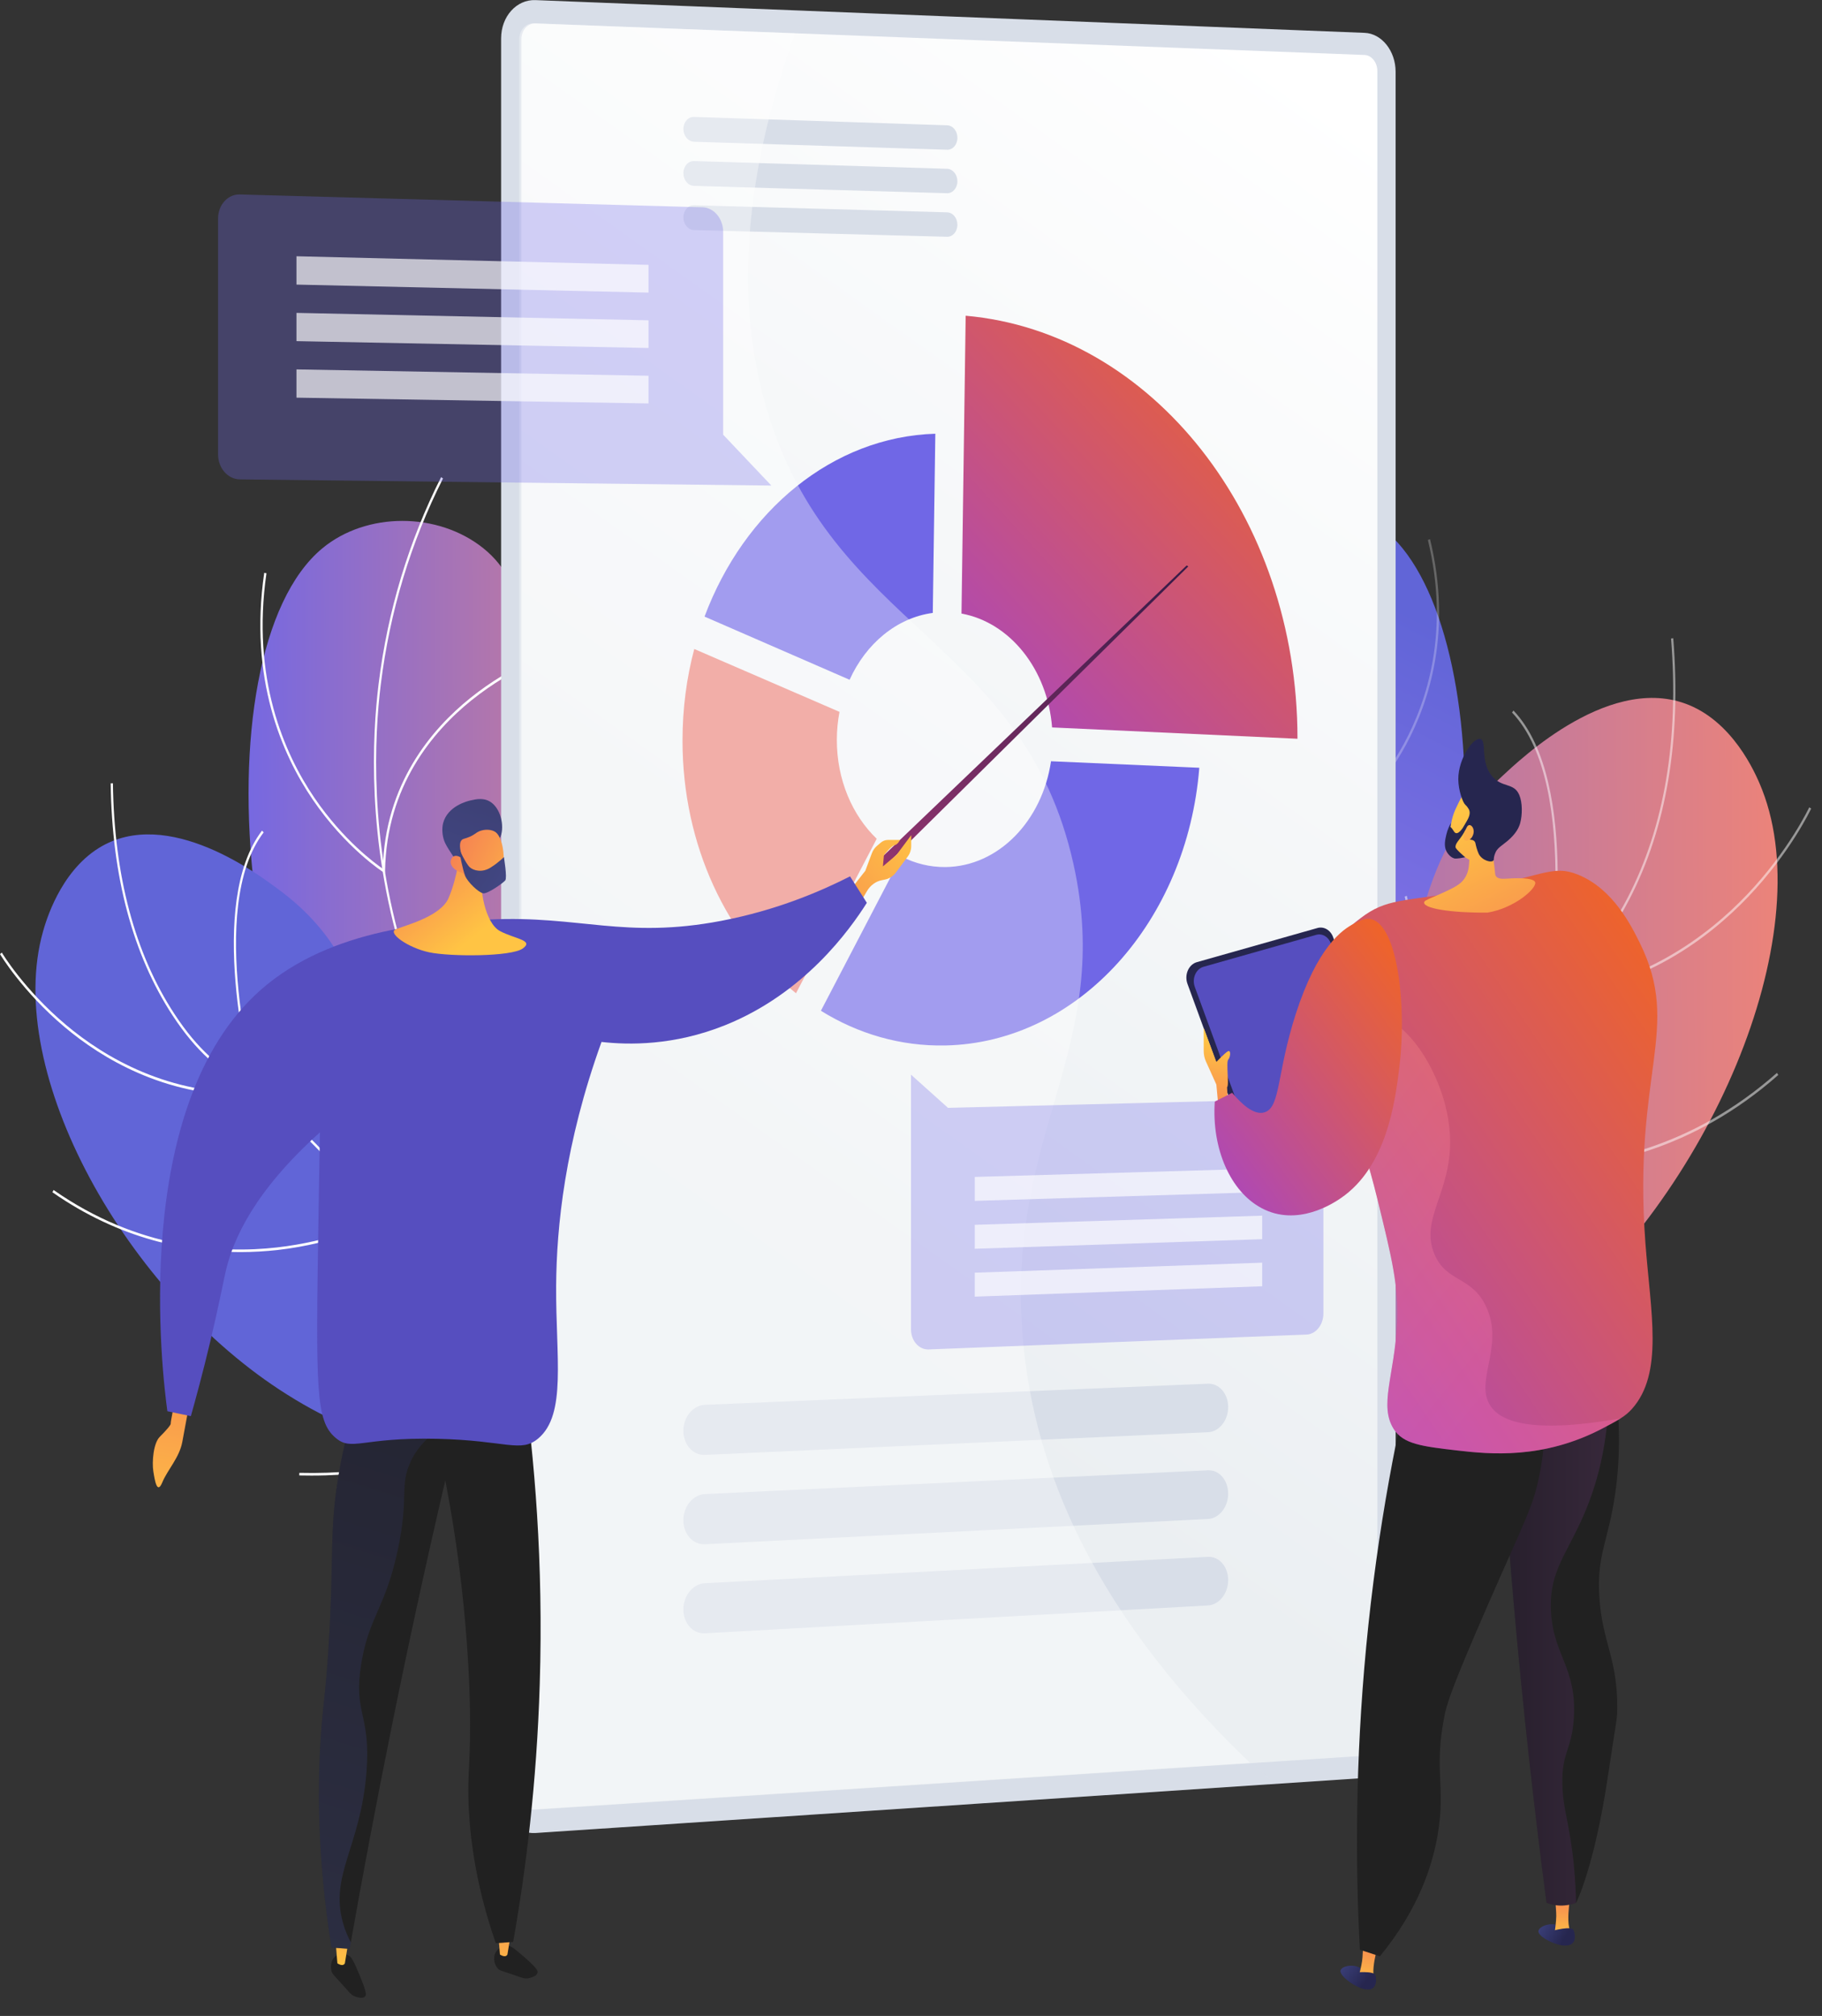 <svg width="94" height="104" viewBox="0 0 94 104" fill="none" xmlns="http://www.w3.org/2000/svg">
<rect x="0" y="0" width="94" height="104" fill="#333333" stroke="none"/>
<path d="M36.664 90.654C37.86 86.401 39.078 79.909 37.653 72.7C36.017 64.422 32.391 62.766 29.135 53.919C24.489 41.293 29.748 32.145 24.936 28.283C22.589 26.401 18.902 26.401 16.626 28.29C10.14 33.681 11.919 57.167 22.212 66.33C26.868 70.475 30.931 69.984 34.425 75.348C37.512 80.088 37.27 86.338 36.664 90.654Z" fill="url(#paint0_linear_8148_2419)"/>
<path d="M37.394 79.954C37.005 78.165 36.478 76.409 35.834 74.731C34.355 70.877 32.719 68.756 30.649 66.07C29.3 64.318 27.77 62.331 26 59.485C22.69 54.158 21.663 52.286 20.745 49.269C18.924 43.298 19.205 37.945 19.533 35.285C19.999 31.512 21.086 27.922 22.757 24.615L22.856 24.685C21.191 27.978 20.11 31.553 19.645 35.307C19.316 37.956 19.039 43.283 20.85 49.224C21.765 52.227 22.789 54.091 26.089 59.407C27.856 62.249 29.383 64.232 30.732 65.981C32.808 68.674 34.447 70.802 35.936 74.679C36.584 76.364 37.11 78.127 37.502 79.924L37.394 79.954Z" fill="white"/>
<path d="M19.86 45.046L19.777 44.994C19.758 44.983 17.835 43.748 16.129 41.24C14.554 38.926 12.838 35.016 13.632 29.551L13.747 29.574C12.963 34.99 14.659 38.863 16.221 41.159C17.714 43.35 19.366 44.555 19.751 44.819C19.857 40.452 22.258 37.621 24.264 36.01C26.451 34.254 28.651 33.532 28.674 33.528L28.706 33.658C28.683 33.666 26.499 34.38 24.327 36.125C22.328 37.732 19.933 40.563 19.866 44.935L19.86 45.046Z" fill="white"/>
<path d="M20.404 59.094C18.462 59.094 16.176 58.536 14.068 56.62L14.139 56.513C18.874 60.813 24.502 58.19 25.06 57.911C24.104 53.6 24.948 50.419 25.829 48.507C26.788 46.423 27.994 45.352 28.007 45.344L28.077 45.452C28.064 45.463 26.875 46.52 25.927 48.577C25.054 50.474 24.218 53.641 25.184 57.937L25.197 57.993L25.153 58.016C25.121 58.034 23.086 59.094 20.404 59.094Z" fill="white"/>
<path d="M24.741 67.32C23.283 67.32 21.539 67.011 19.508 66.144L19.549 66.018C26.198 68.853 29.75 65.676 30.117 65.322C28.497 60.906 30.777 53.76 30.802 53.689L30.911 53.737C30.889 53.808 28.609 60.951 30.241 65.315L30.257 65.359L30.225 65.393C30.2 65.419 28.357 67.32 24.741 67.32Z" fill="white"/>
<path d="M40.373 83.987C40.778 81.13 41.011 76.669 39.018 72.678C35.542 65.717 29.203 68.027 23.138 60.568C18.246 54.552 19.786 49.88 14.365 45.88C13.456 45.211 8.664 41.528 5.095 43.749C3.086 44.999 2.359 47.566 2.222 48.045C0.156 55.326 6.511 66.721 14.796 71.933C19.553 74.928 21.09 73.95 29.464 77.443C34.381 79.493 38.077 82.138 40.373 83.987Z" fill="url(#paint1_linear_8148_2419)"/>
<path d="M41.077 87.425C39.865 80.632 37.569 76.07 34.256 73.868C32.639 72.793 31.348 72.622 29.98 72.443C28.488 72.246 26.944 72.041 24.9 70.602C22.913 69.199 22.202 67.852 21.303 66.148C20.503 64.634 19.508 62.748 17.276 60.237C15.318 58.035 13.892 57.004 12.633 56.096C11.255 55.103 10.168 54.314 8.905 52.387C6.848 49.243 5.774 45.214 5.71 40.411L5.825 40.408C5.889 45.181 6.954 49.18 8.994 52.301C10.244 54.21 11.322 54.991 12.69 55.977C13.953 56.889 15.385 57.923 17.352 60.136C19.594 62.659 20.595 64.552 21.399 66.074C22.292 67.763 22.993 69.099 24.958 70.483C26.979 71.907 28.51 72.108 29.989 72.305C31.37 72.488 32.671 72.659 34.31 73.749C37.652 75.97 39.967 80.561 41.185 87.395L41.077 87.425Z" fill="white"/>
<path d="M12.704 56.517C8.45 56.517 5.274 54.616 3.332 52.982C1.148 51.145 0.013 49.24 0 49.221L0.096 49.143C0.105 49.162 1.234 51.048 3.406 52.874C5.399 54.549 8.699 56.505 13.135 56.375C12.876 55.408 10.641 46.621 13.517 42.852L13.603 42.941C10.616 46.851 13.24 56.323 13.269 56.416L13.294 56.502L13.218 56.505C13.045 56.513 12.873 56.517 12.704 56.517Z" fill="white"/>
<path d="M12.379 64.593C9.659 64.593 6.186 63.938 2.704 61.505L2.765 61.39C7.098 64.422 11.416 64.675 14.273 64.355C17.117 64.035 19.117 63.101 19.442 62.941C18.288 57.978 19.315 50.973 19.327 50.902L19.442 50.925C19.433 50.995 18.399 58.023 19.57 62.964L19.582 63.019L19.538 63.042C19.515 63.053 17.404 64.139 14.289 64.489C13.706 64.552 13.065 64.593 12.379 64.593Z" fill="white"/>
<path d="M16.068 76.122C15.86 76.122 15.65 76.119 15.44 76.115L15.443 75.981C23.322 76.178 28.038 72.588 28.571 72.16C25.373 67.532 26.626 59.969 26.639 59.895L26.753 59.921C26.741 59.995 25.491 67.558 28.702 72.131L28.74 72.186L28.692 72.227C28.641 72.268 24.052 76.122 16.068 76.122Z" fill="white"/>
<path d="M58.454 84.377C57.047 80.754 55.437 75.155 56.103 68.629C56.869 61.137 59.933 59.265 62.082 51.088C65.147 39.414 59.751 31.921 63.683 27.974C65.6 26.047 68.859 25.634 71.024 27.048C77.197 31.084 77.558 52.026 69.219 61.274C65.447 65.456 61.818 65.478 59.174 70.605C56.834 75.136 57.564 80.631 58.454 84.377Z" fill="url(#paint2_linear_8148_2419)"/>
<g opacity="0.5">
<path opacity="0.5" d="M56.935 75.006L56.82 74.987C57.018 73.358 57.34 71.74 57.771 70.177C58.766 66.587 60.041 64.522 61.651 61.91C62.697 60.214 63.883 58.291 65.21 55.582C67.688 50.519 68.44 48.755 69.001 46.002C70.114 40.552 69.429 35.876 68.922 33.577C68.204 30.314 66.954 27.278 65.213 24.555L65.306 24.473C67.056 27.208 68.309 30.258 69.033 33.539C69.544 35.853 70.229 40.552 69.113 46.032C68.549 48.8 67.796 50.571 65.309 55.649C63.979 58.361 62.793 60.288 61.744 61.989C60.137 64.593 58.867 66.646 57.879 70.218C57.449 71.773 57.13 73.384 56.935 75.006Z" fill="white"/>
<path opacity="0.5" d="M69.543 42.219L69.531 42.107C69.113 38.253 66.763 36.021 64.865 34.826C62.806 33.532 60.822 33.145 60.8 33.141L60.819 33.007C60.838 33.011 62.844 33.401 64.92 34.707C66.823 35.905 69.174 38.134 69.63 41.977C69.964 41.687 71.31 40.437 72.439 38.353C73.628 36.155 74.805 32.546 73.667 27.855L73.778 27.817C74.929 32.561 73.737 36.207 72.535 38.428C71.234 40.835 69.636 42.141 69.62 42.152L69.543 42.219Z" fill="white"/>
<path opacity="0.5" d="M69.03 54.756C67.248 54.756 65.959 54.273 65.934 54.261L65.889 54.243L65.895 54.187C66.852 46.721 62.362 43.521 62.315 43.491L62.372 43.376C62.416 43.41 66.951 46.635 66.013 54.15C66.556 54.34 71.721 56.003 75.535 51.691L75.615 51.788C73.498 54.183 70.972 54.756 69.03 54.756Z" fill="white"/>
<path opacity="0.5" d="M65.938 62.513C65.415 62.513 64.953 62.464 64.558 62.39C62.947 62.092 62.093 61.374 62.058 61.345L62.026 61.315L62.038 61.27C63.12 57.237 60.521 51.184 60.495 51.125L60.597 51.065C60.623 51.125 63.225 57.178 62.16 61.267C62.53 61.549 65.926 63.93 71.541 60.694L71.592 60.813C69.299 62.133 67.383 62.513 65.938 62.513Z" fill="white"/>
</g>
<path d="M53.029 85.129C52.299 82.074 51.594 77.253 53.358 72.632C56.438 64.578 63.568 66.215 69.416 57.26C74.132 50.039 71.98 45.161 77.474 40.065C78.393 39.213 83.24 34.544 87.347 36.463C89.662 37.546 90.714 40.239 90.912 40.742C93.897 48.38 88.138 61.661 79.649 68.477C74.773 72.394 73.004 71.538 64.241 76.498C59.094 79.414 55.341 82.8 53.029 85.129Z" fill="url(#paint3_linear_8148_2419)"/>
<g opacity="0.7">
<path opacity="0.7" d="M52.608 88.968L52.493 88.953C53.128 81.349 55.178 76.036 58.59 73.157C60.261 71.747 61.661 71.382 63.144 70.991C64.735 70.575 66.384 70.143 68.437 68.313C70.433 66.534 71.065 64.983 71.865 63.023C72.586 61.255 73.482 59.057 75.666 56.002C77.583 53.324 79.034 52.003 80.315 50.835C81.703 49.57 82.799 48.573 83.967 46.322C85.874 42.643 86.629 38.137 86.212 32.937L86.326 32.925C86.744 38.16 85.982 42.691 84.062 46.393C82.886 48.666 81.782 49.67 80.386 50.943C79.107 52.107 77.659 53.424 75.752 56.092C73.578 59.131 72.685 61.322 71.967 63.082C71.16 65.061 70.526 66.624 68.504 68.421C66.428 70.27 64.77 70.705 63.166 71.125C61.696 71.512 60.306 71.873 58.654 73.268C55.274 76.122 53.239 81.404 52.608 88.968Z" fill="white"/>
<path opacity="0.7" d="M79.723 51.474L79.739 51.385C79.758 51.277 81.656 40.603 78.008 36.757L78.084 36.656C81.605 40.365 80.046 50.28 79.867 51.322C84.72 50.857 88.116 48.264 90.119 46.165C92.297 43.877 93.33 41.671 93.34 41.649L93.442 41.712C93.432 41.734 92.389 43.963 90.195 46.262C88.171 48.386 84.727 51.013 79.8 51.459L79.723 51.474Z" fill="white"/>
<path opacity="0.7" d="M79.175 60.299C75.894 60.299 73.61 59.455 73.588 59.447L73.54 59.429L73.55 59.373C74.321 53.837 72.485 46.326 72.469 46.252L72.58 46.214C72.6 46.289 74.43 53.774 73.674 59.336C74.025 59.459 76.308 60.21 79.452 60.162C82.596 60.117 87.268 59.243 91.675 55.348L91.745 55.456C87.309 59.377 82.609 60.251 79.449 60.299C79.357 60.299 79.267 60.299 79.175 60.299Z" fill="white"/>
<path opacity="0.7" d="M75.364 73.421C72.482 73.421 70.144 72.933 68.515 72.438C65.989 71.672 64.567 70.719 64.554 70.712L64.5 70.675L64.532 70.615C67.564 65.191 65.438 57.133 65.415 57.051L65.524 57.01C65.546 57.092 67.676 65.15 64.663 70.63C65.256 71.006 70.766 74.287 79.347 72.981L79.363 73.115C77.941 73.331 76.602 73.421 75.364 73.421Z" fill="white"/>
</g>
<path d="M70.401 1.695L27.627 0.006C26.648 -0.032 25.854 0.85 25.854 1.981V92.633C25.854 93.764 26.648 94.624 27.627 94.561L70.401 91.722C71.284 91.662 72.002 90.747 72.002 89.676V3.696C71.999 2.625 71.284 1.728 70.401 1.695Z" fill="#D8DEE8"/>
<g opacity="0.3">
<path opacity="0.3" d="M52.85 68.629C52.123 58.265 57.579 53.986 55.5 44.596C52.926 32.989 43.032 32.49 39.664 21.106C38.373 16.746 37.862 10.15 41.558 0.552L27.627 0.001C26.648 -0.036 25.854 0.846 25.854 1.977V92.629C25.854 93.76 26.648 94.619 27.627 94.556L65.768 92.026C56.061 83.261 53.296 75.002 52.85 68.629Z" fill="#D8DEE8"/>
</g>
<path d="M70.402 2.836L27.627 1.207C27.226 1.192 26.9 1.557 26.9 2.018V92.563C26.9 93.024 27.226 93.381 27.627 93.355L70.402 90.576C70.766 90.554 71.059 90.174 71.059 89.735V3.659C71.059 3.22 70.762 2.851 70.402 2.836Z" fill="url(#paint4_linear_8148_2419)"/>
<path d="M62.321 71.382L36.367 72.473C35.755 72.499 35.258 73.098 35.258 73.812C35.258 74.526 35.755 75.084 36.367 75.054L62.321 73.886C62.898 73.86 63.364 73.28 63.364 72.588C63.364 71.9 62.898 71.36 62.321 71.382Z" fill="#D8DEE8"/>
<path d="M62.32 75.85L36.367 77.078C35.754 77.108 35.257 77.71 35.257 78.425C35.257 79.139 35.754 79.693 36.367 79.664L62.32 78.362C62.897 78.332 63.363 77.748 63.363 77.056C63.363 76.36 62.897 75.82 62.32 75.85Z" fill="#D8DEE8"/>
<path d="M62.32 80.315L36.367 81.676C35.754 81.71 35.257 82.312 35.257 83.027C35.257 83.741 35.754 84.292 36.367 84.258L62.32 82.822C62.897 82.789 63.363 82.205 63.363 81.513C63.363 80.821 62.897 80.285 62.32 80.315Z" fill="#D8DEE8"/>
<path d="M48.861 6.464L35.806 6.032C35.503 6.021 35.258 6.3 35.258 6.653C35.258 7.007 35.503 7.301 35.806 7.312L48.861 7.725C49.155 7.736 49.394 7.461 49.394 7.111C49.397 6.761 49.158 6.471 48.861 6.464Z" fill="#D8DEE8"/>
<path d="M48.86 8.707L35.805 8.309C35.502 8.301 35.257 8.58 35.257 8.934C35.257 9.287 35.502 9.581 35.805 9.589L48.86 9.968C49.154 9.975 49.393 9.7 49.393 9.354C49.396 9.004 49.157 8.718 48.86 8.707Z" fill="#D8DEE8"/>
<path d="M48.86 10.954L35.805 10.589C35.502 10.582 35.257 10.861 35.257 11.214C35.257 11.568 35.502 11.861 35.805 11.869L48.86 12.215C49.154 12.222 49.393 11.947 49.393 11.597C49.396 11.248 49.157 10.961 48.86 10.954Z" fill="#D8DEE8"/>
<path d="M43.832 35.068C44.68 33.197 46.265 31.869 48.124 31.619L48.255 22.375C42.958 22.535 38.392 26.348 36.348 31.809L43.832 35.068Z" fill="#7067E6"/>
<path d="M54.224 39.272C53.772 42.345 51.511 44.7 48.778 44.73C47.968 44.737 47.2 44.544 46.504 44.183L42.352 52.144C44.272 53.335 46.463 53.982 48.778 53.934C55.666 53.785 61.246 47.498 61.874 39.607L54.224 39.272Z" fill="#7067E6"/>
<path d="M41.067 51.24L45.231 43.271C43.978 42.07 43.174 40.236 43.174 38.175C43.174 37.676 43.222 37.192 43.312 36.724L35.818 33.48C35.422 34.971 35.212 36.556 35.212 38.2C35.209 43.64 37.533 48.413 41.067 51.24Z" fill="#EB837A"/>
<path d="M49.605 31.653C52.105 32.107 54.047 34.529 54.279 37.527L66.939 38.111C66.939 38.104 66.939 38.096 66.939 38.093C66.939 26.645 59.448 17.136 49.821 16.288L49.605 31.653Z" fill="url(#paint5_linear_8148_2419)"/>
<path opacity="0.35" d="M52.736 68.626C52.009 58.261 57.465 53.983 55.386 44.593C52.813 32.986 42.921 32.487 39.554 21.107C38.316 16.925 37.797 10.694 41.014 1.72L27.519 1.207C27.117 1.192 26.792 1.557 26.792 2.018V92.551C26.792 93.013 27.117 93.37 27.519 93.344L64.493 90.941C55.724 82.577 53.163 74.735 52.736 68.626Z" fill="white"/>
<path opacity="0.3" d="M39.796 25.05L12.373 24.731C11.754 24.723 11.25 24.146 11.25 23.443V11.274C11.25 10.571 11.754 10.013 12.373 10.032L36.247 10.694C36.834 10.709 37.309 11.278 37.309 11.963V22.424L39.796 25.05Z" fill="#7067E6"/>
<path opacity="0.67" d="M33.458 15.095L15.295 14.682V13.22L33.458 13.663V15.095Z" fill="white"/>
<path opacity="0.67" d="M33.458 17.952L15.295 17.599V16.141L33.458 16.524V17.952Z" fill="white"/>
<path opacity="0.67" d="M33.458 20.813L15.295 20.515V19.057L33.458 19.384V20.813Z" fill="white"/>
<path opacity="0.3" d="M48.91 57.152L67.405 56.687C67.887 56.676 68.276 57.137 68.276 57.717V67.762C68.276 68.342 67.887 68.83 67.405 68.848L47.912 69.615C47.408 69.633 47 69.168 47 68.573V55.44L48.91 57.152Z" fill="#7067E6"/>
<path opacity="0.67" d="M50.291 65.656L65.119 65.139V66.356L50.291 66.891V65.656Z" fill="white"/>
<path opacity="0.67" d="M50.291 63.186L65.119 62.714V63.927L50.291 64.421V63.186Z" fill="white"/>
<path opacity="0.67" d="M50.291 60.716L65.119 60.285V61.498L50.291 61.951V60.716Z" fill="white"/>
<path d="M79.37 99.616C79.414 99.337 80.189 99.08 80.575 99.456C80.766 99.642 80.897 100.021 80.789 100.193C80.747 100.256 80.913 100.364 80.757 100.367C80.231 100.375 79.325 99.895 79.37 99.616Z" fill="url(#paint6_linear_8148_2419)"/>
<path d="M80.218 99.616L81.025 99.664C80.744 99.073 81.082 97.462 81.082 97.462L80.212 97.492C80.212 97.492 80.234 97.96 80.285 98.656C80.304 98.891 80.269 99.248 80.218 99.616Z" fill="url(#paint7_linear_8148_2419)"/>
<path d="M80.114 99.601C80.114 99.601 81.076 99.34 81.178 99.564C81.284 99.787 81.364 100.382 80.754 100.363C80.142 100.345 80.059 99.79 80.114 99.601Z" fill="url(#paint8_linear_8148_2419)"/>
<path d="M69.161 101.651C69.238 101.38 70.038 101.257 70.373 101.692C70.539 101.908 70.625 102.306 70.494 102.455C70.446 102.511 70.596 102.645 70.44 102.622C69.923 102.544 69.085 101.923 69.161 101.651Z" fill="url(#paint9_linear_8148_2419)"/>
<path d="M70.108 101.912L70.899 102.094C70.695 101.462 71.228 99.921 71.228 99.921L70.364 99.806C70.364 99.806 70.328 100.271 70.293 100.971C70.281 101.209 70.204 101.558 70.108 101.912Z" fill="url(#paint10_linear_8148_2419)"/>
<path d="M69.899 101.759C69.899 101.759 70.884 101.658 70.957 101.896C71.034 102.135 71.043 102.737 70.441 102.618C69.841 102.503 69.825 101.937 69.899 101.759Z" fill="url(#paint11_linear_8148_2419)"/>
<path d="M77.178 69.385C77.395 73.69 77.694 78.165 78.103 82.797C78.574 88.162 79.145 93.288 79.789 98.162C80.58 98.478 81.314 98.162 81.314 98.162C81.314 98.162 82.238 96.395 82.946 91.692C83.399 88.675 83.431 88.716 83.437 88.188C83.463 85.535 82.666 84.765 82.513 82.391C82.372 80.196 82.972 79.538 83.329 77.068C83.603 75.167 83.708 72.399 82.838 68.779C80.947 68.98 79.062 69.181 77.178 69.385Z" fill="#212121"/>
<path opacity="0.3" d="M77.178 69.385C77.395 73.689 77.694 78.165 78.103 82.797C78.574 88.161 79.145 93.288 79.789 98.161C80.58 98.478 81.314 98.161 81.314 98.161C81.304 97.711 81.275 97.03 81.196 96.208C80.982 94.032 80.641 93.411 80.606 92.075C80.561 90.367 81.09 90.315 81.196 88.63C81.358 86.022 80.131 85.404 80.016 83.12C79.895 80.706 81.189 79.913 82.181 76.922C82.768 75.155 83.287 72.502 82.838 68.782C80.947 68.979 79.062 69.18 77.178 69.385Z" fill="url(#paint12_linear_8148_2419)"/>
<path d="M73.204 69.251C72.12 73.511 71.07 78.801 70.484 84.951C69.916 90.922 69.926 96.223 70.158 100.583C70.503 100.695 70.847 100.807 71.192 100.922C73.194 98.478 73.912 96.231 74.183 94.586C74.588 92.157 73.978 91.335 74.508 88.589C74.629 87.957 74.801 87.279 76.791 82.726C78.692 78.381 79.081 77.748 79.403 76.189C79.862 73.961 79.741 71.985 79.565 70.665C77.448 70.192 75.327 69.72 73.204 69.251Z" fill="#212121"/>
<path d="M64.663 60.043L61.263 50.754C61.094 50.289 61.321 49.76 61.742 49.638L67.969 47.874C68.307 47.778 68.652 47.986 68.782 48.358L71.911 57.286C72.067 57.733 71.86 58.235 71.468 58.377L65.514 60.501C65.17 60.624 64.806 60.426 64.663 60.043Z" fill="#26264F"/>
<path d="M64.819 59.596L61.643 50.917C61.484 50.482 61.697 49.987 62.09 49.875L67.906 48.227C68.222 48.138 68.544 48.331 68.665 48.681L71.586 57.022C71.732 57.439 71.541 57.907 71.171 58.041L65.61 60.028C65.291 60.14 64.95 59.954 64.819 59.596Z" fill="#564EBF"/>
<path d="M62.856 57.045L62.754 55.951L62.212 54.749C62.139 54.586 62.101 54.403 62.101 54.217V53.023L62.754 54.783C62.754 54.783 63.182 54.329 63.347 54.236C63.51 54.139 63.491 54.522 63.367 54.664C63.245 54.805 63.427 55.973 63.306 56.092L63.347 56.806L62.856 57.045Z" fill="url(#paint13_linear_8148_2419)"/>
<path d="M68.039 50.073C68.546 48.626 69.637 47.792 70.201 47.361C71.537 46.337 72.395 46.524 75.463 45.98C79.554 45.255 80.045 44.567 81.42 45.125C83.225 45.858 84.168 47.77 84.602 48.648C86.783 53.068 84.232 55.315 84.889 64.117C85.157 67.711 85.843 70.836 84.194 72.685C83.846 73.075 83.46 73.276 82.686 73.685C79.612 75.3 76.853 75.021 75.179 74.828C73.336 74.615 72.405 74.493 71.914 73.734C71.132 72.521 71.936 70.977 72.076 68.306C72.178 66.39 71.802 64.872 71.056 61.833C69.321 54.768 67.067 52.844 68.039 50.073Z" fill="url(#paint14_linear_8148_2419)"/>
<path d="M74.89 43.372C74.705 42.599 75.03 41.88 75.1 41.728C75.4 41.081 75.477 40.991 75.62 40.88L75.821 40.735C75.821 40.735 75.834 40.731 75.843 40.724C75.971 40.671 76.408 40.657 76.497 40.675C76.778 40.746 77.081 42.085 76.995 43.983C77.007 44.053 77.017 44.128 77.03 44.202C77.074 44.5 77.109 44.794 77.138 45.08C77.164 45.355 77.498 45.348 77.734 45.329C78.694 45.259 79.163 45.352 79.204 45.519C79.281 45.831 78.143 46.851 76.74 47.081C74.855 47.096 73.321 46.862 73.487 46.516C73.56 46.364 75.021 45.917 75.432 45.474C75.808 45.069 75.776 44.652 75.808 44.355C75.687 44.295 75.027 43.942 74.89 43.372Z" fill="url(#paint15_linear_8148_2419)"/>
<path d="M75.236 40.199C75.24 40.787 75.475 41.412 75.597 41.516C75.613 41.527 75.699 41.609 75.778 41.746C75.788 41.765 75.798 41.787 75.807 41.817C75.919 42.185 75.412 42.624 75.511 42.788C75.581 42.907 75.925 42.747 75.963 42.851C76.002 42.948 75.718 43.153 75.759 43.268C75.791 43.357 75.967 43.276 76.078 43.409C76.132 43.476 76.116 43.529 76.177 43.737C76.209 43.852 76.257 43.982 76.292 44.053C76.467 44.399 76.958 44.526 77.054 44.384C77.079 44.347 77.057 44.313 77.086 44.183C77.086 44.183 77.111 44.064 77.181 43.926C77.284 43.729 77.529 43.588 77.778 43.38C78.237 42.993 78.361 42.665 78.4 42.554C78.412 42.513 78.422 42.483 78.428 42.465C78.546 42.033 78.549 41.397 78.38 41.006C78.1 40.351 77.472 40.664 76.955 40.013C76.359 39.265 76.713 38.242 76.391 38.127C76.037 37.996 75.233 39.112 75.236 40.199Z" fill="#26264F"/>
<path d="M75.69 42.647C75.814 42.449 76.031 42.635 76.031 42.892C76.031 43.149 75.821 43.413 75.614 43.364C75.406 43.312 75.524 42.914 75.69 42.647Z" fill="url(#paint16_linear_8148_2419)"/>
<path d="M75.79 42.219L75.502 42.654C75.502 42.654 75.193 43.187 75.015 42.896C74.868 42.658 74.83 42.662 74.82 42.673C74.817 42.677 74.817 42.677 74.817 42.677C74.814 42.677 74.839 42.558 74.862 42.454C74.785 42.58 74.68 42.788 74.616 43.068C74.555 43.339 74.488 43.629 74.619 43.904C74.626 43.919 74.772 44.217 75.04 44.288C75.04 44.288 75.145 44.318 75.592 44.224C75.592 44.224 75.104 43.812 75.094 43.711C75.075 43.443 75.391 43.298 75.627 42.751C75.722 42.543 75.767 42.353 75.79 42.219Z" fill="#26264F"/>
<path opacity="0.3" d="M76.771 72.298C76.229 71.037 77.558 69.362 76.688 67.443C75.951 65.813 74.612 66.178 73.997 64.682C73.254 62.878 74.87 61.528 74.813 58.782C74.743 55.497 72.323 52.212 70.897 52.498C69.975 52.684 69.858 54.292 69.207 56.048C69.781 57.517 70.451 59.355 71.06 61.829C71.806 64.868 72.179 66.386 72.08 68.302C71.94 70.973 71.136 72.514 71.918 73.73C72.405 74.489 73.337 74.612 75.183 74.824C76.857 75.017 79.615 75.296 82.689 73.682C83.078 73.477 83.368 73.325 83.608 73.172C78.799 74.013 77.201 73.299 76.771 72.298Z" fill="url(#paint17_linear_8148_2419)"/>
<path d="M62.672 56.829C62.972 56.676 63.271 56.527 63.568 56.375C64.075 56.977 64.719 57.565 65.261 57.376C66.071 57.093 65.867 55.355 66.852 52.305C67.968 48.849 69.234 47.963 69.872 47.64C70.229 47.461 70.475 47.342 70.768 47.424C72.127 47.811 72.576 51.948 72.197 55.039C71.983 56.78 71.559 60.199 69.158 61.821C68.817 62.052 66.938 63.321 65.079 62.32C63.491 61.475 62.509 59.284 62.672 56.829Z" fill="url(#paint18_linear_8148_2419)"/>
<path d="M45.003 44.697L61.221 29.172L61.307 29.22L45.217 45.121L45.003 44.697Z" fill="url(#paint19_linear_8148_2419)"/>
<path d="M44.011 45.727L44.645 44.92L44.977 44.027C45.034 43.874 45.124 43.74 45.242 43.64L45.433 43.476C45.541 43.383 45.672 43.331 45.809 43.331H46.431C46.431 43.331 46.323 43.569 46.147 43.603C45.972 43.64 45.602 44.127 45.602 44.127L45.551 44.696L46.259 44.094L47.011 43.085V43.647C47.011 43.841 46.951 44.023 46.846 44.168L46.233 44.994C46.084 45.199 45.876 45.333 45.647 45.377L45.497 45.407C45.184 45.466 44.904 45.671 44.725 45.976L44.294 46.709L44.011 45.727Z" fill="url(#paint20_linear_8148_2419)"/>
<path d="M9.734 72.611C9.734 72.611 9.558 73.578 9.405 74.389C9.252 75.204 8.64 75.825 8.372 76.476C8.104 77.123 7.983 76.364 7.91 75.896C7.836 75.427 7.91 74.456 8.241 74.125C8.573 73.794 8.825 73.503 8.809 73.436C8.793 73.37 9.023 72.253 9.023 72.253L9.734 72.611Z" fill="url(#paint21_linear_8148_2419)"/>
<path d="M17.092 101.643C17.051 101.443 17.08 101.175 17.23 100.992C17.434 100.751 17.772 100.769 17.985 100.881C18.11 100.948 18.205 101.052 18.547 101.882C18.907 102.76 18.907 102.901 18.846 102.979C18.728 103.143 18.397 103.02 18.326 102.998C18.09 102.912 18.033 102.782 17.542 102.246C17.21 101.885 17.131 101.826 17.092 101.643Z" fill="#212121"/>
<path d="M17.323 100.271L17.406 101.286C17.604 101.405 17.728 101.398 17.792 101.286L17.958 100.271H17.323Z" fill="url(#paint22_linear_8148_2419)"/>
<path d="M25.652 101.516C25.534 101.36 25.454 101.107 25.515 100.865C25.598 100.542 25.907 100.378 26.14 100.363C26.277 100.356 26.405 100.397 27.033 100.947C27.699 101.531 27.753 101.658 27.734 101.758C27.693 101.966 27.352 102.037 27.278 102.052C27.033 102.104 26.931 102.019 26.287 101.807C25.856 101.665 25.757 101.658 25.652 101.516Z" fill="#212121"/>
<path d="M25.71 99.816L25.793 100.832C25.991 100.951 26.115 100.943 26.179 100.832L26.345 99.816H25.71Z" fill="url(#paint23_linear_8148_2419)"/>
<path d="M17.1 100.472C17.412 100.494 17.728 100.517 18.04 100.539C18.704 96.763 19.434 92.897 20.234 88.95C21.111 84.623 22.026 80.431 22.974 76.372C23.273 77.916 23.57 79.724 23.803 81.755C24.15 84.769 24.22 87.079 24.236 87.719C24.322 90.989 24.077 91.376 24.192 93.418C24.281 95.022 24.581 97.38 25.579 100.245C25.878 100.223 26.175 100.204 26.475 100.182C27.128 96.491 27.69 92.004 27.846 86.885C28.041 80.602 27.575 75.159 26.963 70.866C24.249 70.963 21.532 71.063 18.819 71.16C17.97 73.366 17.584 75.256 17.39 76.584C16.998 79.251 17.237 80.568 16.94 85.115C16.787 87.462 16.676 87.834 16.564 89.397C16.379 91.975 16.347 95.706 17.1 100.472Z" fill="#212121"/>
<path opacity="0.3" d="M18.905 91.453C19.153 88.38 18.203 88.447 18.643 85.791C19.051 83.35 19.912 82.941 20.55 79.827C21.06 77.327 20.671 76.777 21.07 75.683C21.564 74.329 23.002 72.855 27.144 72.227C27.084 71.762 27.023 71.304 26.963 70.861C24.249 70.958 21.532 71.058 18.819 71.155C17.97 73.361 17.584 75.251 17.39 76.579C16.998 79.247 17.237 80.564 16.94 85.11C16.787 87.458 16.676 87.83 16.564 89.392C16.379 91.974 16.347 95.706 17.1 100.471C17.412 100.493 17.728 100.516 18.04 100.538C18.059 100.427 18.082 100.315 18.101 100.207C17.942 99.909 17.798 99.571 17.693 99.191C17.004 96.725 18.595 95.293 18.905 91.453Z" fill="url(#paint24_linear_8148_2419)"/>
<path d="M8.635 72.803C9.04 72.889 9.445 72.971 9.847 73.056C10.095 72.175 10.459 70.843 10.848 69.206C11.294 67.331 11.524 66.122 11.623 65.679C12.012 63.912 13.15 61.434 16.505 58.417C16.473 60.337 16.444 61.918 16.428 63C16.288 71.706 16.297 73.287 17.289 74.154C18.15 74.909 18.628 74.135 22.541 74.225C26.113 74.303 26.862 74.972 27.771 74.206C29.241 72.963 28.67 70.017 28.692 66.338C28.712 63.298 29.139 59.001 31.033 53.752C32.426 53.908 34.754 53.953 37.401 52.892C41.511 51.244 43.846 47.956 44.722 46.575C44.432 46.121 44.145 45.664 43.855 45.21C42.379 45.962 40.092 46.955 37.21 47.505C32.21 48.458 29.91 47.219 25.271 47.435C22.599 47.557 17.136 47.81 13.444 51.073C6.651 57.074 8.389 71.01 8.635 72.803Z" fill="#564EBF"/>
<path d="M23.765 43.792C23.765 43.792 23.606 45.269 23.137 46.34C22.713 47.311 20.796 47.765 20.401 47.951C20.005 48.141 21.051 48.896 22.139 49.127C23.226 49.358 26.373 49.361 26.973 48.93C27.569 48.498 26.552 48.439 25.79 48.029C25.031 47.62 24.703 45.794 24.894 44.997C25.088 44.205 23.765 43.792 23.765 43.792Z" fill="url(#paint25_linear_8148_2419)"/>
<path d="M25.786 43.246C26.044 42.736 25.878 41.813 25.375 41.419C24.998 41.125 24.571 41.225 24.259 41.296C24.115 41.33 23.095 41.579 22.862 42.461C22.789 42.74 22.817 43.112 22.926 43.398C22.983 43.547 23.085 43.725 23.315 44.072C23.519 44.377 23.506 44.365 23.567 44.455C23.716 44.667 24 45.024 24.511 45.426C24.53 45.262 24.565 45.057 24.628 44.834C24.654 44.749 24.75 44.414 24.916 44.124C25.253 43.539 25.585 43.644 25.786 43.246Z" fill="url(#paint26_linear_8148_2419)"/>
<path d="M23.865 45.039C23.865 45.039 24.414 45.895 25.354 45.716C26.196 45.556 26.136 43.331 25.558 42.922C25.364 42.784 25 42.762 24.713 42.889C24.544 42.963 24.493 43.056 24.216 43.175C23.961 43.283 23.884 43.257 23.811 43.346C23.718 43.454 23.668 43.703 23.884 44.328C23.706 44.157 23.508 44.105 23.377 44.194C23.355 44.209 23.301 44.261 23.275 44.336C23.173 44.6 23.396 44.901 23.865 45.039Z" fill="url(#paint27_linear_8148_2419)"/>
<path d="M23.676 43.781C23.676 43.781 24.033 44.555 24.234 44.737C24.435 44.92 24.881 45.031 25.318 44.752C25.755 44.473 25.997 44.213 25.997 44.213C25.997 44.213 26.176 45.284 26.067 45.418C25.959 45.552 25.155 46.125 24.923 46.084C24.693 46.043 24.129 45.511 23.998 45.184C23.867 44.856 23.711 44.001 23.711 44.001L23.676 43.781Z" fill="url(#paint28_linear_8148_2419)"/>
<defs>
<linearGradient id="paint0_linear_8148_2419" x1="11.54" y1="61.268" x2="38.262" y2="61.202" gradientUnits="userSpaceOnUse">
<stop stop-color="#7067E6"/>
<stop offset="1" stop-color="#EB837A"/>
</linearGradient>
<linearGradient id="paint1_linear_8148_2419" x1="47.162" y1="198.829" x2="42.288" y2="180.397" gradientUnits="userSpaceOnUse">
<stop stop-color="#AA80F9"/>
<stop offset="0.996" stop-color="#6165D7"/>
</linearGradient>
<linearGradient id="paint2_linear_8148_2419" x1="57.457" y1="69.846" x2="76.23" y2="33.203" gradientUnits="userSpaceOnUse">
<stop stop-color="#AA80F9"/>
<stop offset="0.996" stop-color="#6165D7"/>
</linearGradient>
<linearGradient id="paint3_linear_8148_2419" x1="50.265" y1="62.496" x2="91.655" y2="62.291" gradientUnits="userSpaceOnUse">
<stop stop-color="#7067E6"/>
<stop offset="1" stop-color="#EB837A"/>
</linearGradient>
<linearGradient id="paint4_linear_8148_2419" x1="70.088" y1="5.58" x2="30.956" y2="60.465" gradientUnits="userSpaceOnUse">
<stop stop-color="white"/>
<stop offset="0.996" stop-color="#EBEFF2"/>
</linearGradient>
<linearGradient id="paint5_linear_8148_2419" x1="64.888" y1="15.026" x2="46.038" y2="32.228" gradientUnits="userSpaceOnUse">
<stop stop-color="#F26522"/>
<stop offset="1" stop-color="#AB47BC"/>
</linearGradient>
<linearGradient id="paint6_linear_8148_2419" x1="78.937" y1="98.805" x2="80.799" y2="99.866" gradientUnits="userSpaceOnUse">
<stop stop-color="#444B8C"/>
<stop offset="0.996" stop-color="#26264F"/>
</linearGradient>
<linearGradient id="paint7_linear_8148_2419" x1="80.552" y1="100.126" x2="80.733" y2="97.012" gradientUnits="userSpaceOnUse">
<stop stop-color="#FFC444"/>
<stop offset="0.996" stop-color="#F36F56"/>
</linearGradient>
<linearGradient id="paint8_linear_8148_2419" x1="79.066" y1="98.579" x2="80.929" y2="99.64" gradientUnits="userSpaceOnUse">
<stop stop-color="#444B8C"/>
<stop offset="0.996" stop-color="#26264F"/>
</linearGradient>
<linearGradient id="paint9_linear_8148_2419" x1="68.831" y1="100.779" x2="70.57" y2="102.105" gradientUnits="userSpaceOnUse">
<stop stop-color="#444B8C"/>
<stop offset="0.996" stop-color="#26264F"/>
</linearGradient>
<linearGradient id="paint10_linear_8148_2419" x1="70.374" y1="102.473" x2="71.066" y2="99.451" gradientUnits="userSpaceOnUse">
<stop stop-color="#FFC444"/>
<stop offset="0.996" stop-color="#F36F56"/>
</linearGradient>
<linearGradient id="paint11_linear_8148_2419" x1="68.987" y1="100.576" x2="70.725" y2="101.902" gradientUnits="userSpaceOnUse">
<stop stop-color="#444B8C"/>
<stop offset="0.996" stop-color="#26264F"/>
</linearGradient>
<linearGradient id="paint12_linear_8148_2419" x1="77.177" y1="83.539" x2="83.004" y2="83.539" gradientUnits="userSpaceOnUse">
<stop stop-color="#311944"/>
<stop offset="1" stop-color="#6B3976"/>
</linearGradient>
<linearGradient id="paint13_linear_8148_2419" x1="62.952" y1="53.7" x2="61.695" y2="58.616" gradientUnits="userSpaceOnUse">
<stop stop-color="#FFC444"/>
<stop offset="0.996" stop-color="#F36F56"/>
</linearGradient>
<linearGradient id="paint14_linear_8148_2419" x1="83.409" y1="43.182" x2="59.21" y2="59.553" gradientUnits="userSpaceOnUse">
<stop stop-color="#F26522"/>
<stop offset="1" stop-color="#AB47BC"/>
</linearGradient>
<linearGradient id="paint15_linear_8148_2419" x1="74.869" y1="42.14" x2="80.464" y2="53.142" gradientUnits="userSpaceOnUse">
<stop stop-color="#FFC444"/>
<stop offset="0.996" stop-color="#F36F56"/>
</linearGradient>
<linearGradient id="paint16_linear_8148_2419" x1="74.544" y1="39.75" x2="80.791" y2="52.034" gradientUnits="userSpaceOnUse">
<stop stop-color="#FFC444"/>
<stop offset="0.996" stop-color="#F36F56"/>
</linearGradient>
<linearGradient id="paint17_linear_8148_2419" x1="67.426" y1="58.165" x2="79.85" y2="68.334" gradientUnits="userSpaceOnUse">
<stop stop-color="#FF9085"/>
<stop offset="1" stop-color="#FB6FBB"/>
</linearGradient>
<linearGradient id="paint18_linear_8148_2419" x1="71.182" y1="46.512" x2="58.561" y2="55.678" gradientUnits="userSpaceOnUse">
<stop stop-color="#F26522"/>
<stop offset="1" stop-color="#AB47BC"/>
</linearGradient>
<linearGradient id="paint19_linear_8148_2419" x1="60.612" y1="26.517" x2="41.606" y2="46.066" gradientUnits="userSpaceOnUse">
<stop stop-color="#311944"/>
<stop offset="1" stop-color="#A03976"/>
</linearGradient>
<linearGradient id="paint20_linear_8148_2419" x1="47.296" y1="42.654" x2="38.131" y2="49.834" gradientUnits="userSpaceOnUse">
<stop stop-color="#FFC444"/>
<stop offset="0.996" stop-color="#F36F56"/>
</linearGradient>
<linearGradient id="paint21_linear_8148_2419" x1="8.082" y1="79.605" x2="10.656" y2="64.862" gradientUnits="userSpaceOnUse">
<stop stop-color="#FFC444"/>
<stop offset="0.996" stop-color="#F36F56"/>
</linearGradient>
<linearGradient id="paint22_linear_8148_2419" x1="17.546" y1="101.419" x2="18.252" y2="95.104" gradientUnits="userSpaceOnUse">
<stop stop-color="#FFC444"/>
<stop offset="0.996" stop-color="#F36F56"/>
</linearGradient>
<linearGradient id="paint23_linear_8148_2419" x1="25.821" y1="102.342" x2="26.526" y2="96.028" gradientUnits="userSpaceOnUse">
<stop stop-color="#FFC444"/>
<stop offset="0.996" stop-color="#F36F56"/>
</linearGradient>
<linearGradient id="paint24_linear_8148_2419" x1="16.442" y1="99.764" x2="27.193" y2="65.143" gradientUnits="userSpaceOnUse">
<stop stop-color="#444B8C"/>
<stop offset="0.996" stop-color="#26264F"/>
</linearGradient>
<linearGradient id="paint25_linear_8148_2419" x1="23.97" y1="48.722" x2="19.447" y2="43.02" gradientUnits="userSpaceOnUse">
<stop stop-color="#FFC444"/>
<stop offset="0.996" stop-color="#F36F56"/>
</linearGradient>
<linearGradient id="paint26_linear_8148_2419" x1="23.033" y1="48.241" x2="25.173" y2="41.748" gradientUnits="userSpaceOnUse">
<stop stop-color="#444B8C"/>
<stop offset="0.996" stop-color="#3E4177"/>
</linearGradient>
<linearGradient id="paint27_linear_8148_2419" x1="28.155" y1="46.25" x2="21.862" y2="43.312" gradientUnits="userSpaceOnUse">
<stop stop-color="#FFC444"/>
<stop offset="0.996" stop-color="#F36F56"/>
</linearGradient>
<linearGradient id="paint28_linear_8148_2419" x1="27.704" y1="46.974" x2="23.571" y2="44.557" gradientUnits="userSpaceOnUse">
<stop stop-color="#444B8C"/>
<stop offset="0.996" stop-color="#3E4177"/>
</linearGradient>
</defs>
</svg>
